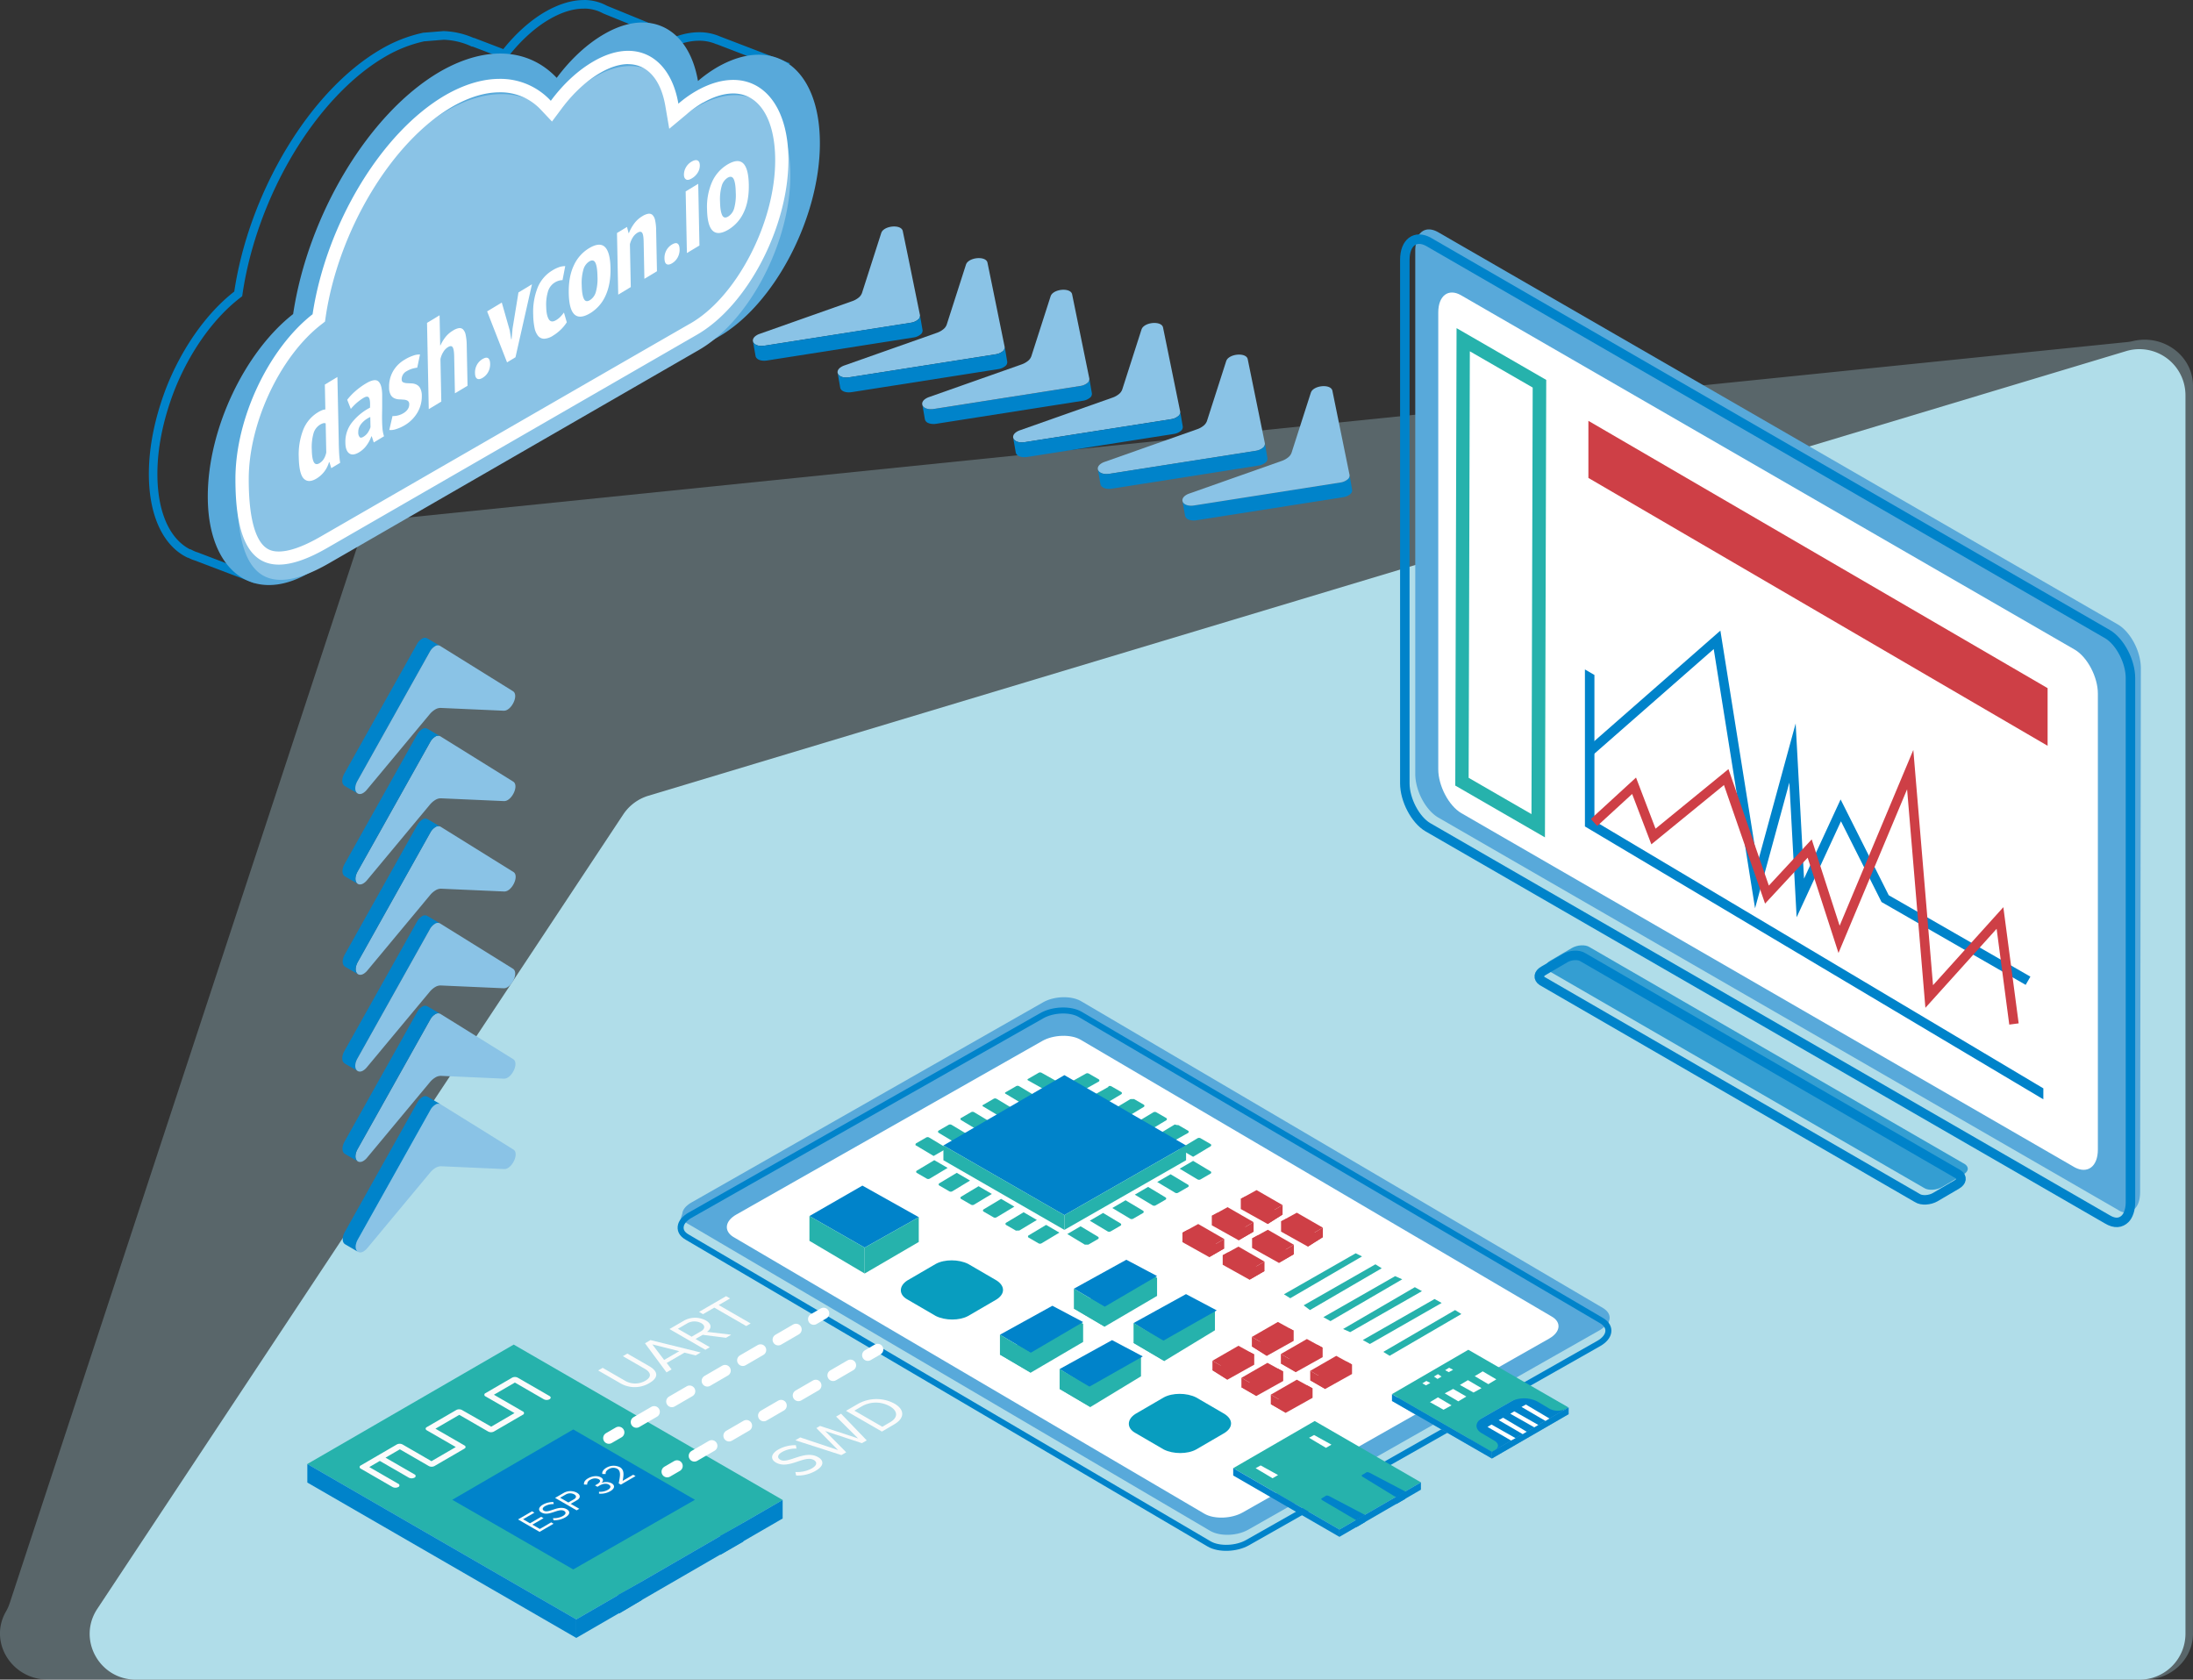 <svg xmlns="http://www.w3.org/2000/svg" viewBox="0 0 1156.3 885.55"><rect x="0" y="0" width="1156.3" height="885.55" fill="#333333" stroke="none"/><defs><style>.cls-1,.cls-2{fill:#b0dde9;}.cls-1{opacity:0.3;}.cls-3{fill:#58a9da;}.cls-12,.cls-13,.cls-16,.cls-18,.cls-19,.cls-20,.cls-21,.cls-22,.cls-4{fill:none;}.cls-12,.cls-4{stroke:#0083ca;}.cls-12,.cls-13,.cls-18,.cls-19,.cls-20,.cls-21,.cls-22,.cls-4{stroke-miterlimit:10;}.cls-4{stroke-width:3.17px;}.cls-5{fill:#fff;}.cls-6{fill:#26b2ac;}.cls-11,.cls-7{fill:#0083ca;}.cls-8{fill:#089dbf;}.cls-9{fill:#57a8da;}.cls-10{fill:#ce3f46;}.cls-11{opacity:0.7;}.cls-12,.cls-13{stroke-width:5px;}.cls-13{stroke:#ce3f46;}.cls-14{fill:#8ac3e6;}.cls-15{isolation:isolate;}.cls-17{fill:#fbfbfb;}.cls-18,.cls-19,.cls-20,.cls-21,.cls-22{stroke:#fff;stroke-linecap:round;stroke-width:6px;}.cls-19{stroke-dasharray:10.81 10.81 10.81 10.81;}.cls-20{stroke-dasharray:10.81 10.81 10.81 10.81 10.81 10.81;}.cls-21{stroke-dasharray:10.57 10.57 10.57 10.57;}.cls-22{stroke-dasharray:10.57 10.57 10.57 10.57 10.57 10.57;}</style></defs><g id="Layer_2" data-name="Layer 2"><g id="Layer_1-2" data-name="Layer 1"><path class="cls-1" d="M1130.82,885.55H25.52C6,885.55-6,865.65,3.07,849.75a23.54,23.54,0,0,0,2-4.4L188.18,288.73a22.13,22.13,0,0,1,10.67-12.8l.16-.08a21,21,0,0,1,7.55-2.14L1122,180.29a20,20,0,0,0,2.76-.5c15.91-3.72,31.52,7.76,31.52,23.61V861.25C1156.3,874.67,1144.89,885.55,1130.82,885.55Z"/><path class="cls-2" d="M1128,885.55H71.67c-19.36,0-31-21.32-20.35-37.37L328.63,429.37a24.36,24.36,0,0,1,13.28-9.85l779-234.37a24.3,24.3,0,0,1,31.42,23.09V861.42A24.24,24.24,0,0,1,1128,885.55Z"/><g id="board"><path class="cls-3" d="M549.89,528.49c6-3.43,15-3.62,20.13-.65L845.2,689.61c2.65,1.62,3.85,3.72,3.43,6l-1.6,5.76-.4-2.55a15,15,0,0,1-2.86,2.32L658.22,806.44c-6,3.43-15,3.63-20.13.65L362.91,645.32a6.45,6.45,0,0,1-2.84-2.56l-1.8,1.72,1.51-4.68h0c.16-2.17,2.08-4.3,5-5.94Z"/><path class="cls-4" d="M844.53,696.3l-275-161.51c-5.16-3-14.34-2.63-20.13.65L363.82,640.7c-2.63,1.49-4.28,3.47-4.74,5.12h0c-.68,2.47.25,4.72,3.32,6.45L637.58,814c5.16,3,14.34,2.63,20.13-.65L843,708.29C849,704.86,849.85,699.54,844.53,696.3Z"/><path class="cls-5" d="M818.24,694.14l-248.51-146c-5.17-3-14.35-2.63-20.13.65L388.23,640.34c-6.05,3.43-6.59,8.6-1.69,11.73l248.51,146c5.16,3,14.34,2.63,20.13-.65l161.63-91.69C822.86,702.28,823.4,697.11,818.24,694.14Z"/><polygon class="cls-6" points="693.2 749.18 650.23 774.05 706.24 806.4 749.21 781.53 693.2 749.18"/><polygon class="cls-7" points="650.23 774.05 650.23 777.91 706.24 810.26 706.24 806.4 650.23 774.05 650.23 774.05"/><polygon class="cls-7" points="749.21 781.53 706.24 806.4 706.24 810.26 749.21 785.39 749.21 781.53 749.21 781.53"/><polygon class="cls-7" points="719.75 798.67 714.93 801.33 715.17 805.19 719.86 802.39 719.75 798.67 719.75 798.67"/><polygon class="cls-7" points="741 786.36 736.17 789.01 736.21 792.99 741 790.22 741 786.36 741 786.36"/><polygon class="cls-5" points="673.88 777.67 664.71 772.6 662.05 774.05 670.99 779.36 673.88 777.67"/><polygon class="cls-5" points="702.04 761.64 692.87 756.57 690.21 758.02 699.14 763.33 702.04 761.64"/><path class="cls-7" d="M721,776.12a1,1,0,0,0-.47.1l-2.41,1.45c-.25.24-.25.48.48,1l17.38,10.63,5.07-2.9-18.83-9.9a2.92,2.92,0,0,0-1.22-.34Z"/><path class="cls-7" d="M699.71,788.43a1.12,1.12,0,0,0-.48.1L696.82,790c-.24.24-.24.48.48,1l17.63,10.38,4.83-2.66-18.84-9.9a2.92,2.92,0,0,0-1.21-.34Z"/><polygon class="cls-6" points="601.61 725.61 601.61 715.12 596.84 712.26 586.35 716.07 558.7 732.28 574.91 741.82 601.61 725.61"/><polygon class="cls-7" points="573.96 731.33 602.56 715.12 586.35 706.54 558.7 721.79 573.96 731.33"/><polygon class="cls-6" points="574.91 741.82 574.91 731.33 558.7 721.79 558.7 732.28 574.91 741.82"/><polygon class="cls-6" points="571.1 707.49 571.1 697.96 566.33 695.1 554.89 697.96 527.24 714.17 543.45 723.7 571.1 707.49"/><polygon class="cls-7" points="543.45 713.21 571.1 697 554.89 688.42 527.24 703.68 543.45 713.21"/><polygon class="cls-6" points="543.45 723.7 543.45 713.21 527.24 703.68 527.24 714.17 543.45 723.7"/><polygon class="cls-6" points="640.6 701.35 640.6 690.86 635.83 688 625.34 691.81 597.69 708.02 613.9 717.56 640.6 701.35"/><polygon class="cls-7" points="612.95 707.07 641.55 690.86 625.34 682.28 597.69 697.53 612.95 707.07"/><polygon class="cls-6" points="613.9 717.56 613.9 707.07 597.69 697.53 597.69 708.02 613.9 717.56"/><polygon class="cls-6" points="610.09 683.23 610.09 673.7 605.32 670.84 593.88 673.7 566.23 689.91 582.43 699.44 610.09 683.23"/><polygon class="cls-7" points="582.43 688.95 610.09 672.75 593.88 664.16 566.23 679.42 582.43 688.95"/><polygon class="cls-6" points="582.43 699.44 582.43 688.95 566.23 679.42 566.23 689.91 582.43 699.44"/><path class="cls-6" d="M488.53,621.34l-5.19-3a.7.7,0,0,1,0-1.12l9.27-5.56,7.05,4.08-9.28,5.56A1.65,1.65,0,0,1,488.53,621.34Z"/><path class="cls-6" d="M500.4,628l-5.19-3a.68.68,0,0,1,0-1.11l9.27-5.56,7,4.08L502.25,628A1.65,1.65,0,0,1,500.4,628Z"/><path class="cls-6" d="M511.89,635.07l-5.19-3a.69.69,0,0,1,0-1.11l9.27-5.57,7,4.08-9.27,5.57A1.67,1.67,0,0,1,511.89,635.07Z"/><path class="cls-6" d="M523.76,641.74l-5.19-3a.69.69,0,0,1,0-1.11l9.27-5.56,7,4.08-9.27,5.56A1.67,1.67,0,0,1,523.76,641.74Z"/><path class="cls-6" d="M535.63,648.79l-5.19-3a.69.69,0,0,1,0-1.11l9.27-5.57,7,4.08-9.28,5.57Z"/><path class="cls-6" d="M547.5,655.46l-5.19-3a.69.69,0,0,1,0-1.12l9.27-5.56,7,4.08-9.27,5.56A1.65,1.65,0,0,1,547.5,655.46Z"/><path class="cls-6" d="M542.31,568.68l5.19-3a1.65,1.65,0,0,1,1.85,0l9.27,5.2-7,4.08-9.27-5.2Q541.18,569.23,542.31,568.68Z"/><path class="cls-6" d="M530.44,575.73l5.19-3a1.65,1.65,0,0,1,1.85,0l9.28,5.56-7,4.08-9.27-5.56Q529.33,576.29,530.44,575.73Z"/><path class="cls-6" d="M518.57,582.4l5.19-3a1.63,1.63,0,0,1,1.86,0l9.27,5.56-7,4.08-9.27-5.56C517.83,583.14,517.83,582.77,518.57,582.4Z"/><path class="cls-6" d="M506.7,589.45l5.19-3a1.67,1.67,0,0,1,1.86,0L523,592l-7,4.08-9.27-5.56C506.33,590.19,506.33,589.45,506.7,589.45Z"/><path class="cls-6" d="M494.83,596.12l5.2-3a1.65,1.65,0,0,1,1.85,0l9.27,5.56-7,4.08-9.28-5.56A.7.7,0,0,1,494.83,596.12Z"/><path class="cls-6" d="M483,602.8l5.19-3a1.65,1.65,0,0,1,1.85,0l9.28,5.57-7.05,4.08L483,603.91C482.6,603.91,482.6,603.17,483,602.8Z"/><path class="cls-6" d="M633.17,621.71l5.19-3a.7.7,0,0,0,0-1.12l-9.27-5.56L622,616.15l9.27,5.56A1.67,1.67,0,0,0,633.17,621.71Z"/><path class="cls-6" d="M621.3,628.76l5.19-3a.69.69,0,0,0,0-1.11l-9.27-5.56-7.05,4.08,9.28,5.56A1.65,1.65,0,0,0,621.3,628.76Z"/><path class="cls-6" d="M609.43,635.44l5.19-3a.69.69,0,0,0,0-1.11l-9.27-5.57-7,4.08,9.27,5.57A1.65,1.65,0,0,0,609.43,635.44Z"/><path class="cls-6" d="M597.56,642.48l5.2-3a.7.7,0,0,0,0-1.12l-9.28-5.56-7,4.08,9.27,5.56A1.65,1.65,0,0,0,597.56,642.48Z"/><path class="cls-6" d="M585.7,649.16l5.19-3a.69.69,0,0,0,0-1.11l-9.27-5.56-7,4.08,9.27,5.56A1.67,1.67,0,0,0,585.7,649.16Z"/><path class="cls-6" d="M573.83,656.2l5.19-3a.7.7,0,0,0,0-1.12l-9.27-5.56-7,4.08L572,656.2Z"/><path class="cls-6" d="M633.17,600.2l5.19,3a.69.69,0,0,1,0,1.11l-9.27,5.57L622,605.77l9.27-5.57A1.67,1.67,0,0,1,633.17,600.2Z"/><path class="cls-6" d="M621.3,593.16l5.19,3a.7.7,0,0,1,0,1.12l-9.27,5.19-7.05-4.08,9.28-5.56A4,4,0,0,0,621.3,593.16Z"/><path class="cls-6" d="M609.8,586.48l5.19,3a.68.68,0,0,1,0,1.11l-9.27,5.56-7-4.08,9.27-5.56A1.65,1.65,0,0,1,609.8,586.48Z"/><path class="cls-6" d="M597.94,579.44l5.19,3a.69.69,0,0,1,0,1.11l-9.27,5.57L586.81,585l9.27-5.56Z"/><path class="cls-6" d="M586.07,572.76l5.19,3a.69.69,0,0,1,0,1.11L582,582.4l-7-4.08,9.27-5.19C584.58,572.39,585.33,572.39,586.07,572.76Z"/><path class="cls-6" d="M574.2,566.08l5.19,3a.69.69,0,0,1,0,1.11l-9.27,5.2-7-4.08,9.28-5.2A1.65,1.65,0,0,1,574.2,566.08Z"/><polygon class="cls-7" points="497.43 603.91 561.22 566.83 625.38 603.91 561.22 640.63 497.43 603.91"/><polygon class="cls-6" points="625.38 603.91 625.38 611.7 561.22 648.42 561.22 640.63 625.38 603.91"/><polygon class="cls-6" points="497.43 603.91 561.22 640.63 561.22 648.42 497.43 611.7 497.43 603.91"/><path class="cls-8" d="M645.67,755.47l-15,8.73c-4.57,2.5-12.06,2.5-17.05,0l-15-8.73c-4.57-2.49-4.57-7.07,0-10l15-8.73c4.58-2.5,12.06-2.5,17.05,0l15,8.73C650.24,748.4,650.24,752.56,645.67,755.47Z"/><path class="cls-8" d="M525.46,685.08l-15,8.73c-4.57,2.49-12.06,2.49-17.05,0l-15-8.73c-4.57-2.5-4.57-7.07,0-10l15-8.73c4.58-2.5,12.06-2.5,17.05,0l15,8.73C530,678,530,682.17,525.46,685.08Z"/><polygon class="cls-9" points="827.11 745.55 774.41 715.2 733.94 738.6 786.64 768.95 827.11 745.55"/><polygon class="cls-7" points="733.94 735.01 733.94 738.6 786.64 768.95 786.64 765.37 733.94 735.01"/><polygon class="cls-7" points="786.64 765.37 786.64 768.95 827.11 745.55 827.11 741.97 786.64 765.37"/><path class="cls-7" d="M775.68,759.05l11,6.32,40.05-23.19-11-6.32c-3.8-2.11-11.17-1.48-16.23,1.47l-21.29,12.23C773.15,752.72,771.88,756.94,775.68,759.05Z"/><path class="cls-6" d="M733.94,735l52.7,30.35,1.47-.84c2.32-1.27,2.32-3.38,0-4.85l-6.74-4c-3.8-2.1-3.8-5.69,0-8l15.39-8.85a15.62,15.62,0,0,1,13.7,0l6.74,4a9.36,9.36,0,0,0,8.23,0l1.47-.84-52.7-30.35Z"/><polygon class="cls-5" points="776.94 734.17 781.16 731.85 773.99 727.64 769.77 730.17 776.94 734.17"/><polygon class="cls-5" points="768.93 738.81 773.15 736.28 766.19 732.27 761.76 734.59 768.93 738.81"/><polygon class="cls-5" points="761.13 743.24 765.35 740.92 758.18 736.7 753.96 739.23 761.13 743.24"/><polygon class="cls-5" points="784.74 729.75 788.96 727.22 781.79 723 777.57 725.53 784.74 729.75"/><polygon class="cls-5" points="814.88 749.14 816.99 747.87 804.56 740.5 802.24 741.76 814.88 749.14"/><polygon class="cls-5" points="808.98 752.51 811.09 751.25 798.44 744.08 796.33 745.34 808.98 752.51"/><polygon class="cls-5" points="802.87 756.1 804.98 754.83 792.54 747.45 790.22 748.72 802.87 756.1"/><polygon class="cls-5" points="796.76 759.47 799.08 758.2 786.43 751.04 784.32 752.3 796.76 759.47"/><polygon class="cls-5" points="763.87 723.42 766.19 722.16 764.08 721.1 761.97 722.37 763.87 723.42"/><polygon class="cls-5" points="757.97 727 760.08 725.74 758.18 724.48 756.07 725.74 757.97 727"/><polygon class="cls-5" points="751.86 730.38 754.17 729.11 752.07 728.06 749.96 729.32 751.86 730.38"/><polygon class="cls-10" points="654.23 637.42 654.23 632.01 656.73 630.76 662.55 632.43 676.27 640.33 668.37 645.32 654.23 637.42"/><polygon class="cls-10" points="676.27 635.34 662.55 627.44 654.23 632.01 668.37 639.91 676.27 635.34"/><polygon class="cls-10" points="668.37 645.32 668.37 639.91 676.27 635.34 676.27 640.33 668.37 645.32"/><polygon class="cls-10" points="623.47 649.89 623.47 654.88 637.6 662.78 645.5 658.21 641.18 655.73 631.77 650.31 626.28 648.34 623.47 649.89"/><polygon class="cls-10" points="645.5 653.22 631.78 645.32 623.46 649.89 637.6 657.79 645.5 653.22"/><polygon class="cls-10" points="637.6 662.78 637.6 657.79 645.5 653.22 645.5 658.21 637.6 662.78"/><polygon class="cls-10" points="638.95 641.01 638.95 646 653.09 653.9 660.99 649.33 656.66 646.85 647.26 641.43 641.76 639.46 638.95 641.01"/><polygon class="cls-10" points="660.99 644.34 647.26 636.44 638.95 641.01 653.09 648.91 660.99 644.34"/><polygon class="cls-10" points="653.09 653.9 653.09 648.91 660.99 644.34 660.99 649.33 653.09 653.9"/><polygon class="cls-10" points="675.46 649.33 675.46 643.92 677.95 642.68 683.77 644.34 697.5 652.24 689.6 657.23 675.46 649.33"/><polygon class="cls-10" points="697.5 647.25 683.77 639.35 675.46 643.92 689.6 651.83 697.5 647.25"/><polygon class="cls-10" points="689.6 657.23 689.6 651.83 697.5 647.25 697.5 652.24 689.6 657.23"/><polygon class="cls-10" points="644.69 661.81 644.69 666.8 658.83 674.69 666.73 670.12 662.4 667.64 653 662.22 647.5 660.26 644.69 661.81"/><polygon class="cls-10" points="666.73 665.13 653 657.23 644.69 661.8 658.83 669.71 666.73 665.13"/><polygon class="cls-10" points="658.83 674.7 658.83 669.71 666.73 665.13 666.73 670.12 658.83 674.7"/><polygon class="cls-10" points="660.18 652.93 660.18 657.92 674.31 665.81 682.21 661.24 677.89 658.76 668.49 653.34 662.99 651.38 660.18 652.93"/><polygon class="cls-10" points="682.21 656.25 668.49 648.35 660.17 652.92 674.31 660.83 682.21 656.25"/><polygon class="cls-10" points="674.31 665.82 674.31 660.83 682.21 656.25 682.21 661.24 674.31 665.82"/><polygon class="cls-6" points="680.31 684.45 676.98 682.37 714.82 660.75 718.15 662.41 680.31 684.45"/><polygon class="cls-6" points="690.7 690.69 687.38 688.19 725.21 666.57 728.54 668.65 690.7 690.69"/><polygon class="cls-6" points="701.51 696.51 697.77 694.43 735.61 672.81 739.35 674.47 701.51 696.51"/><polygon class="cls-6" points="711.91 702.33 708.17 700.67 746 678.63 749.75 680.71 711.91 702.33"/><polygon class="cls-6" points="722.3 708.57 718.56 706.49 756.4 684.87 760.14 686.94 722.3 708.57"/><polygon class="cls-6" points="732.7 714.8 729.37 712.73 767.21 690.69 770.54 692.77 732.7 714.8"/><polygon class="cls-7" points="426.79 641.12 454.72 625.07 484.44 641.71 455.91 657.76 426.79 641.12"/><polygon class="cls-6" points="484.44 641.71 484.44 654.78 455.91 671.42 455.91 657.76 484.44 641.71"/><polygon class="cls-6" points="426.79 641.12 426.79 654.19 455.91 671.42 455.91 657.76 426.79 641.12"/><polygon class="cls-10" points="682.11 706.93 682.11 701.52 679.62 700.28 673.79 701.94 660.07 709.84 667.97 714.83 682.11 706.93"/><polygon class="cls-10" points="660.07 704.85 673.79 696.95 682.11 701.52 667.97 709.42 660.07 704.85"/><polygon class="cls-10" points="667.97 714.83 667.97 709.42 660.07 704.85 660.07 709.84 667.97 714.83"/><polygon class="cls-10" points="710.06 717.86 704.57 719.82 695.16 725.24 690.84 727.72 698.74 732.29 712.88 724.4 712.88 719.4 710.06 717.86"/><polygon class="cls-10" points="690.84 722.73 704.56 714.83 712.88 719.4 698.74 727.3 690.84 722.73"/><polygon class="cls-10" points="698.74 732.29 698.74 727.3 690.84 722.73 690.84 727.72 698.74 732.29"/><polygon class="cls-10" points="694.58 708.98 689.08 710.94 679.68 716.36 675.35 718.84 683.25 723.41 697.39 715.52 697.39 710.52 694.58 708.98"/><polygon class="cls-10" points="675.36 713.85 689.08 705.95 697.39 710.52 683.26 718.42 675.36 713.85"/><polygon class="cls-10" points="683.26 723.41 683.26 718.42 675.36 713.85 675.36 718.84 683.26 723.41"/><polygon class="cls-10" points="661.32 719.49 661.32 714.09 658.82 712.84 653 714.5 639.28 722.4 647.18 727.39 661.32 719.49"/><polygon class="cls-10" points="639.28 717.41 653 709.51 661.32 714.09 647.18 721.99 639.28 717.41"/><polygon class="cls-10" points="647.18 727.39 647.18 721.99 639.28 717.41 639.28 722.4 647.18 727.39"/><polygon class="cls-10" points="689.27 730.42 683.77 732.38 674.37 737.8 670.05 740.28 677.95 744.85 692.08 736.96 692.08 731.97 689.27 730.42"/><polygon class="cls-10" points="670.05 735.29 683.77 727.39 692.09 731.97 677.95 739.87 670.05 735.29"/><polygon class="cls-10" points="677.95 744.86 677.95 739.87 670.05 735.29 670.05 740.28 677.95 744.86"/><polygon class="cls-10" points="673.78 721.54 668.29 723.5 658.88 728.92 654.56 731.4 662.46 735.97 676.6 728.08 676.6 723.09 673.78 721.54"/><polygon class="cls-10" points="654.56 726.41 668.28 718.51 676.6 723.09 662.46 730.99 654.56 726.41"/><polygon class="cls-10" points="662.46 735.98 662.46 730.99 654.56 726.41 654.56 731.4 662.46 735.98"/></g><path class="cls-11" d="M1014.45,626.28,816.69,511.93c-2.35-1.57-2-3.92.78-5.48l11.36-6.66c2.74-1.57,7-2,9.39-.39L1036,613.75c2.35,1.56,2,3.91-.78,5.48l-11.36,6.66C1021.1,627.45,1016.8,627.84,1014.45,626.28Z"/><path class="cls-12" d="M1010.91,631.59,813.15,517.24c-2.35-1.57-2-3.92.78-5.48l11.36-6.66c2.74-1.57,7-2,9.39-.39l197.76,114.35c2.35,1.56,2,3.91-.78,5.48l-11.36,6.66C1017.56,632.76,1013.26,633.15,1010.91,631.59Z"/><path class="cls-3" d="M1128.8,352.32c0-9-5.48-19.19-12.14-23.11L758.35,122.45c-3.53-2-6.66-2-9,0l-5.48,5.48,3.13-1.17a19.66,19.66,0,0,0-.78,4.69V407.93c0,9,5.48,19.19,12.14,23.1L1116.66,637.8a8.41,8.41,0,0,0,4.7,1.57l-.78,3.13,4.31-4.7h0c2.35-1.57,3.52-5.09,3.52-9.4Z"/><path class="cls-12" d="M753.25,127.54l357.93,206.77c6.66,3.91,12.14,14.48,12.14,23.1V633.88c0,3.92-1.17,7-2.74,8.62h0c-2.35,2.35-5.48,2.74-9.4.39L752.86,436.12c-6.65-3.91-12.14-14.49-12.14-23.1V136.94C740.72,127.93,746.21,123.62,753.25,127.54Z"/><path class="cls-5" d="M770.48,155.73,1094,342.53c6.66,3.92,12.14,14.49,12.14,23.1V606.08c0,9-5.48,12.92-12.14,9.4L770.48,428.68c-6.65-3.91-12.13-14.49-12.13-23.1V164.74C758.35,155.73,763.83,151.82,770.48,155.73Z"/><polygon class="cls-7" points="1077.39 579.58 835.68 435.72 835.68 352.95 840.69 355.85 840.69 432.83 1077.4 573.81 1077.39 579.58"/><polyline class="cls-12" points="837.66 396.67 905.35 337.33 926.03 467.02 945.13 397.01 949.26 473.42 970.59 427.24 993.97 473.77 1069.32 517.07"/><polyline class="cls-13" points="840.48 433.63 861.6 414.27 871.81 441.02 910.18 409.69 931.66 471.65 954.19 447.36 969.68 495.24 1007.19 405.76 1017.21 525.37 1054.53 483.98 1061.9 539.86"/><polygon class="cls-10" points="1079.64 393.19 837.51 251.97 837.51 221.87 1079.64 362.8 1079.64 393.19"/><path class="cls-6" d="M768,173l47.28,27.29-.68,241.18-47.28-27.3ZM807.5,429.19l.64-224.87L775,185.21l-.63,224.87,33.09,19.11"/><path class="cls-7" d="M307.74,4.52A20.82,20.82,0,0,1,317.89,7l.23.12.24.1,19.73,8-5.67,4.13-2.68,1.94,1.05,3.14a60.27,60.27,0,0,1,1.8,7.24l1.49,7.44,5.83-4.86a62.8,62.8,0,0,1,9.82-7l.06,0,.06,0c6.6-3.83,12.91-5.78,18.77-5.78a22.53,22.53,0,0,1,9.12,1.85l.1,0,.09,0L408.3,35,133,302.19,104.3,291.26l-.25-.1-.26-.06a14.22,14.22,0,0,1-2.41-1.05l-1-.48h-.29c-10.88-5.65-17.1-20-17.1-39.68,0-13.51,2.89-28,8.59-43.12,7.91-20.45,20.55-38.49,34.69-49.49l1.43-1.11.27-1.79c3.72-24.82,13.24-50.93,26.82-73.53,13.7-22.8,30.93-40.94,48.51-51.08a70.19,70.19,0,0,1,20.45-8H224l10-.81a38,38,0,0,1,13.86,3.17l.91.43h.45l14.51,5.54,3.08,1.18,2.06-2.58c6.34-7.91,13.78-14.53,21-18.64,6.33-3.66,12.36-5.51,17.94-5.51m0-4.52c-6.15,0-13,2-20.2,6.11-7.78,4.45-15.56,11.4-22.23,19.74L250,20h-.28a42.81,42.81,0,0,0-15.85-3.61l-10.28.83h-.28a74.6,74.6,0,0,0-22.24,8.62c-38.08,22-69.77,75.89-77.55,127.87-15,11.67-28.07,30.57-36.13,51.42-5.56,14.73-8.9,30-8.9,44.75,0,22.8,8.06,38.36,20.57,44.2h.28a16.84,16.84,0,0,0,3.33,1.39l31.41,11.95L416.52,33.36l-37-14.18A27,27,0,0,0,368.62,17c-6.47,0-13.59,2.06-21,6.39A66.62,66.62,0,0,0,337,30.85a63.18,63.18,0,0,0-1.94-7.78l12.23-8.89L320.07,3.06A25.32,25.32,0,0,0,307.74,0Z"/><path class="cls-3" d="M432.3,75.53c0,39.19-23.9,85.05-53.37,102,0,0-212.09,122.31-216,124.53-29.47,17-53.37-1.11-53.37-40.31,0-35.58,19.46-76.16,45-96.17,7.78-52,39.75-105.91,77.55-127.87,24.74-14.18,47-11.95,61.43,3.34,7.23-9.73,15.85-17.79,25-23.07,24.46-14.18,44.75-2.78,49.48,24.73a67.93,67.93,0,0,1,10.56-7.5C408.67,18.26,432.3,36.33,432.3,75.53Z"/><path class="cls-14" d="M416.73,92.34c0,35.41-21.6,76.85-48.22,92.17,0,0-191.62,110.5-195.14,112.51-37.29,21.46-48.22.85-48.22-36.42,0-32.14,17.58-68.81,40.69-86.89,7-47,35.91-95.69,70.07-115.53,22.35-12.81,42.44-10.8,55.5,3,6.53-8.79,14.31-16.07,22.6-20.84,22.1-12.81,40.43-2.51,44.7,22.35a60.59,60.59,0,0,1,9.55-6.78C395.38,40.6,416.73,56.92,416.73,92.34Z"/><path class="cls-5" d="M178.62,232.8c0,1.82.09,3.63.16,5.42a55,55,0,0,0,.57,5.78l-4.67,2.82-1-3.23-.22.14a14.84,14.84,0,0,1-6.53,8.55q-4.23,2.55-6.72.12t-2.68-11.21a36,36,0,0,1,2.35-14.61,18.87,18.87,0,0,1,7.7-9.16,14.53,14.53,0,0,1,2.23-1.15,5.91,5.91,0,0,1,1.74-.4l-.27-13.12,6.62-4Zm-10.24,11.45a6.93,6.93,0,0,0,2.37-2.32,10.43,10.43,0,0,0,1.28-3.37l-.31-15.34a1.92,1.92,0,0,0-1.26-.09,6.66,6.66,0,0,0-1.82.83,8,8,0,0,0-3.29,4.36,27,27,0,0,0-.94,9q.09,4.49,1.05,6.3C166.11,244.82,167.08,245,168.38,244.25Z"/><path class="cls-5" d="M183.07,210.77a31.45,31.45,0,0,1,4.14-4.41,37.44,37.44,0,0,1,5.66-4.15q4.73-2.85,6.64-1.12t2,7c0,2,0,4.07,0,6.09s-.08,4-.07,5.9.06,3.71.19,5.41a18.73,18.73,0,0,0,.85,4.52l-5.4,3.26L196,230l-.22.13a18.27,18.27,0,0,1-2.45,4.63,13.23,13.23,0,0,1-4,3.69c-2.19,1.33-3.93,1.51-5.22.56s-2-2.85-2-5.71a16.35,16.35,0,0,1,3.4-10.47,29.24,29.24,0,0,1,9.58-7.9c.13-2.62,0-4.36-.53-5.2s-1.49-.81-3,.11a26.79,26.79,0,0,0-6.58,5.75Zm8.45,19.56A7.41,7.41,0,0,0,194,228a11.85,11.85,0,0,0,1.35-2.76l-.11-5.39a15,15,0,0,0-2.45,1.41,12.07,12.07,0,0,0-2,1.83,8.23,8.23,0,0,0-1.4,2.19,6.11,6.11,0,0,0-.48,2.56,3.61,3.61,0,0,0,.76,2.64C190.05,230.86,190.7,230.82,191.52,230.33Z"/><path class="cls-5" d="M215.78,213.16a2.09,2.09,0,0,0-.8-1.85,4.28,4.28,0,0,0-2-.59c-.79-.07-1.62-.13-2.51-.16A6.93,6.93,0,0,1,208,210a4.34,4.34,0,0,1-2-1.83,8,8,0,0,1-.84-4,16.18,16.18,0,0,1,2-8.3,16.76,16.76,0,0,1,6.18-6.23,21.68,21.68,0,0,1,4.63-2.18,9.09,9.09,0,0,1,3.48-.56L220,193.83a17.11,17.11,0,0,0-2.58.54,12,12,0,0,0-2.95,1.3,4.8,4.8,0,0,0-2.68,4.31c0,.82.28,1.36.8,1.59a5.4,5.4,0,0,0,1.95.44c.79.05,1.62.09,2.5.12a6.58,6.58,0,0,1,2.52.62,4.48,4.48,0,0,1,2,1.93,8.55,8.55,0,0,1,.85,4,16.9,16.9,0,0,1-2.19,8.62,18.87,18.87,0,0,1-6.9,6.94,20.47,20.47,0,0,1-4.49,2,8.06,8.06,0,0,1-3.57.45l1.71-7.35a9.73,9.73,0,0,0,2.72-.27,10.33,10.33,0,0,0,3.21-1.35,6.61,6.61,0,0,0,2.11-2A4.47,4.47,0,0,0,215.78,213.16Z"/><path class="cls-5" d="M239.87,207.35l-.4-19.63c-.05-2.34-.31-3.89-.8-4.65s-1.33-.77-2.56,0a7.44,7.44,0,0,0-2.42,2.59,10.77,10.77,0,0,0-1.45,3.7l.45,22.35-6.62,4-.91-45.49,6.62-4,.32,15.93.16-.11a21.69,21.69,0,0,1,2.65-4.36,14.4,14.4,0,0,1,4-3.44,8.44,8.44,0,0,1,3-1.23,2.59,2.59,0,0,1,2.21.64,5.49,5.49,0,0,1,1.4,2.86,27,27,0,0,1,.57,5.55l.43,21.31Z"/><path class="cls-5" d="M250.46,196.67a8.37,8.37,0,0,1,1-4.3,8,8,0,0,1,2.84-3c1.3-.78,2.31-1,3-.58s1.1,1.4,1.13,3a8.48,8.48,0,0,1-1,4.3,8.06,8.06,0,0,1-2.95,3.1c-1.22.74-2.2.89-2.92.45S250.49,198.22,250.46,196.67Z"/><path class="cls-5" d="M268.76,174.16l.77,4.73.22-.13.51-5.57,3.11-19,7.12-4.31-8.69,38.47-4.45,2.69-10.5-26.87,7.73-4.67Z"/><path class="cls-5" d="M298.85,169.91a20.91,20.91,0,0,1-3.3,4,22.67,22.67,0,0,1-3.88,3,9.41,9.41,0,0,1-4.78,1.68,4.15,4.15,0,0,1-3.21-1.55,9.62,9.62,0,0,1-1.86-4.33,36.3,36.3,0,0,1-.67-6.73,34.6,34.6,0,0,1,2.35-14.39,18.84,18.84,0,0,1,7.59-8.93,18.27,18.27,0,0,1,4.1-1.95,10,10,0,0,1,2.84-.4l-1.43,7.38a7.7,7.7,0,0,0-1.94.28,9.56,9.56,0,0,0-2.2,1,8.35,8.35,0,0,0-3.46,4.49,23.85,23.85,0,0,0-1,8.34c.06,2.95.5,5.11,1.34,6.49s2.12,1.55,3.87.49a11.18,11.18,0,0,0,2.35-1.85,20.72,20.72,0,0,0,1.79-2.16Z"/><path class="cls-5" d="M299.89,154.61c-.11-5.76.76-10.63,2.64-14.61a20.49,20.49,0,0,1,8-9.1c3.71-2.24,6.5-2.49,8.38-.72s2.87,5.47,3,11.15S321.1,152,319.23,156a20.6,20.6,0,0,1-8,9.1Q300.24,171.71,299.89,154.61Zm6.84-4.13c.07,3.25.43,5.57,1.1,7s1.74,1.65,3.23.75a7.42,7.42,0,0,0,3.09-4.2,26.33,26.33,0,0,0,.87-8.52c-.07-3.34-.43-5.68-1.1-7s-1.76-1.56-3.28-.64a7.47,7.47,0,0,0-3,4.14A25.7,25.7,0,0,0,306.73,150.48Z"/><path class="cls-5" d="M339.77,147l-.4-19.75c-.05-2.39-.32-3.91-.82-4.57s-1.33-.65-2.48.05a7.49,7.49,0,0,0-2.48,2.55,11.35,11.35,0,0,0-1.45,3.51l.45,22.55-6.62,4-.65-32.49,5.28-3.2.86,3.3.16-.1a22,22,0,0,1,2.67-4.86,14.75,14.75,0,0,1,4.47-4.06,8.68,8.68,0,0,1,3-1.22,2.66,2.66,0,0,1,2.24.59,5.28,5.28,0,0,1,1.4,2.77,24.4,24.4,0,0,1,.56,5.29l.44,21.64Z"/><path class="cls-5" d="M350.36,136.27a8.35,8.35,0,0,1,1-4.29,8,8,0,0,1,2.84-3c1.3-.79,2.31-1,3-.58s1.1,1.39,1.13,3a8.35,8.35,0,0,1-1,4.29,7.92,7.92,0,0,1-2.95,3.1c-1.22.74-2.2.89-2.92.45S350.4,137.83,350.36,136.27Z"/><path class="cls-5" d="M360.62,92.18a7.76,7.76,0,0,1,1-3.86,8.07,8.07,0,0,1,3-3.08c1.3-.78,2.35-1,3.14-.65s1.21,1.2,1.23,2.55a7.09,7.09,0,0,1-1.1,3.89,8.94,8.94,0,0,1-3.09,3c-1.3.79-2.31,1-3,.61S360.65,93.48,360.62,92.18Zm.91,8.73,6.62-4,.65,32.5-6.62,4Z"/><path class="cls-5" d="M372.81,110.53a32.75,32.75,0,0,1,2.64-14.62,20.51,20.51,0,0,1,8-9.1q5.56-3.36,8.37-.72t3,11.15c.11,5.81-.76,10.69-2.64,14.65a20.67,20.67,0,0,1-8,9.11Q373.16,127.62,372.81,110.53Zm6.85-4.14c.06,3.25.43,5.57,1.09,7s1.74,1.64,3.23.75a7.5,7.5,0,0,0,3.1-4.21,26.59,26.59,0,0,0,.86-8.52c-.06-3.33-.43-5.68-1.09-7s-1.76-1.57-3.28-.65a7.47,7.47,0,0,0-3,4.14A25.55,25.55,0,0,0,379.66,106.39Z"/><g class="cls-15"><path class="cls-16" d="M188.82,513.65l-6.86-4c-1.44-.84-1.88-3.41-.09-6.6l6.85,4C186.94,510.24,187.37,512.81,188.82,513.65Z"/><path class="cls-14" d="M229.58,436.05a2.6,2.6,0,0,1,2.67-.23l27,16.78,11.46,7.13c2.72,1.69.35,7.85-2.91,9.74a3.69,3.69,0,0,1-2,.54l-33.18-1.47a5.49,5.49,0,0,0-2.93.83,11.3,11.3,0,0,0-2.92,2.54l-33.06,39.73a7.84,7.84,0,0,1-2,1.77c-3.27,1.89-5.66-1.53-3-6.35l11.38-20.32,26.81-47.83A7.44,7.44,0,0,1,229.58,436.05Z"/><path class="cls-7" d="M225.35,431.81a2.63,2.63,0,0,0-2.63.26,7.63,7.63,0,0,0-2.67,2.85l-26.8,47.84-11.38,20.31c-1.79,3.19-1.35,5.76.09,6.6l6.86,4c-1.45-.84-1.88-3.41-.1-6.59l11.38-20.32,26.81-47.83a7.44,7.44,0,0,1,2.67-2.86,2.61,2.61,0,0,1,2.62-.26Z"/><path class="cls-16" d="M188.69,466l-6.85-4c-1.44-.84-1.88-3.41-.1-6.6l6.86,4C186.82,462.58,187.25,465.15,188.69,466Z"/><path class="cls-14" d="M229.45,388.39a2.61,2.61,0,0,1,2.68-.23l27,16.78,11.46,7.13c2.72,1.69.35,7.85-2.91,9.74a3.71,3.71,0,0,1-2,.54l-33.18-1.47a5.48,5.48,0,0,0-2.93.84,11.09,11.09,0,0,0-2.92,2.53L193.56,464a7.65,7.65,0,0,1-2,1.77c-3.27,1.89-5.66-1.53-3-6.35L200,439.08l26.81-47.83A7.49,7.49,0,0,1,229.45,388.39Z"/><path class="cls-7" d="M225.23,384.15a2.63,2.63,0,0,0-2.63.26,7.63,7.63,0,0,0-2.67,2.85l-26.8,47.84-11.39,20.31c-1.78,3.19-1.34,5.76.1,6.6l6.85,4c-1.44-.84-1.87-3.41-.09-6.59L200,439.08l26.81-47.83a7.49,7.49,0,0,1,2.66-2.86,2.63,2.63,0,0,1,2.63-.26Z"/><path class="cls-7" d="M232,340.48l-6.86-4a2.61,2.61,0,0,0-2.62.26,7.55,7.55,0,0,0-2.67,2.85L193,387.44l-11.39,20.31a8.86,8.86,0,0,0-1.13,3.27,4.72,4.72,0,0,0,0,.91,2.87,2.87,0,0,0,1.26,2.42l6.85,4c-1.44-.83-1.87-3.41-.09-6.59l11.38-20.32,26.81-47.83a7.57,7.57,0,0,1,2.66-2.86,3.74,3.74,0,0,1,1.4-.49,1.91,1.91,0,0,1,1.23.24h0Z"/><path class="cls-14" d="M229.33,340.73a2.61,2.61,0,0,1,2.68-.23l27,16.78,11.46,7.13c2.71,1.69.35,7.86-2.91,9.74a3.72,3.72,0,0,1-2,.55l-33.19-1.47a5.46,5.46,0,0,0-2.92.83,11.14,11.14,0,0,0-2.92,2.54l-33.07,39.72a7.76,7.76,0,0,1-2,1.78c-3.26,1.88-5.65-1.54-3-6.36l11.38-20.32,26.81-47.83A7.57,7.57,0,0,1,229.33,340.73Z"/></g><g class="cls-15"><path class="cls-16" d="M188.82,660,182,656c-1.44-.84-1.88-3.41-.09-6.6l6.85,4C186.94,656.57,187.37,659.14,188.82,660Z"/><path class="cls-14" d="M229.58,582.38a2.6,2.6,0,0,1,2.67-.23l27,16.78,11.46,7.13c2.72,1.69.35,7.85-2.91,9.74a3.69,3.69,0,0,1-2,.54l-33.18-1.47a5.49,5.49,0,0,0-2.93.83,11.3,11.3,0,0,0-2.92,2.54L193.69,658a7.84,7.84,0,0,1-2,1.77c-3.27,1.89-5.66-1.53-3-6.35l11.38-20.32,26.81-47.83A7.44,7.44,0,0,1,229.58,582.38Z"/><path class="cls-7" d="M225.35,578.14a2.63,2.63,0,0,0-2.63.26,7.63,7.63,0,0,0-2.67,2.85l-26.8,47.84L181.87,649.4c-1.79,3.19-1.35,5.76.09,6.6l6.86,4c-1.45-.84-1.88-3.41-.1-6.59l11.38-20.32,26.81-47.83a7.44,7.44,0,0,1,2.67-2.86,2.61,2.61,0,0,1,2.62-.26Z"/><path class="cls-16" d="M188.69,612.32l-6.85-4c-1.44-.84-1.88-3.41-.1-6.6l6.86,4C186.82,608.91,187.25,611.48,188.69,612.32Z"/><path class="cls-14" d="M229.45,534.72a2.61,2.61,0,0,1,2.68-.23l27,16.78,11.46,7.13c2.72,1.69.35,7.85-2.91,9.74a3.72,3.72,0,0,1-2,.55l-33.18-1.48a5.48,5.48,0,0,0-2.93.84,11.09,11.09,0,0,0-2.92,2.53l-33.07,39.73a7.65,7.65,0,0,1-2,1.77c-3.27,1.89-5.66-1.53-3-6.35L200,585.41l26.81-47.83A7.49,7.49,0,0,1,229.45,534.72Z"/><path class="cls-7" d="M225.23,530.48a2.63,2.63,0,0,0-2.63.26,7.63,7.63,0,0,0-2.67,2.85l-26.8,47.84-11.39,20.31c-1.78,3.19-1.34,5.76.1,6.6l6.85,4c-1.44-.84-1.87-3.41-.09-6.59L200,585.41l26.81-47.83a7.49,7.49,0,0,1,2.66-2.86,2.63,2.63,0,0,1,2.63-.26Z"/><path class="cls-7" d="M232,486.81l-6.86-4a2.61,2.61,0,0,0-2.62.26,7.55,7.55,0,0,0-2.67,2.85L193,533.77l-11.39,20.31a8.86,8.86,0,0,0-1.13,3.27,4.72,4.72,0,0,0,0,.91,2.87,2.87,0,0,0,1.26,2.42l6.85,4c-1.44-.84-1.87-3.42-.09-6.6l11.38-20.32,26.81-47.83a7.57,7.57,0,0,1,2.66-2.86,3.74,3.74,0,0,1,1.4-.49,2,2,0,0,1,1.23.24Z"/><path class="cls-14" d="M229.33,487.06a2.61,2.61,0,0,1,2.68-.23l27,16.78,11.46,7.13c2.71,1.69.35,7.86-2.91,9.74a3.72,3.72,0,0,1-2,.55l-33.19-1.47a5.46,5.46,0,0,0-2.92.83,11.14,11.14,0,0,0-2.92,2.54l-33.07,39.72a7.76,7.76,0,0,1-2,1.78c-3.26,1.88-5.65-1.54-3-6.36l11.38-20.32,26.81-47.83A7.57,7.57,0,0,1,229.33,487.06Z"/></g><polygon class="cls-6" points="270.86 708.89 162.05 771.85 303.86 853.76 412.67 790.8 270.86 708.89"/><polygon class="cls-7" points="162.05 771.85 162.05 781.63 303.86 863.54 303.86 853.76 162.05 771.85"/><polygon class="cls-7" points="303.86 853.76 412.67 790.8 412.67 800.58 303.86 863.54 303.86 853.76"/><path class="cls-7" d="M335.08,839.47l.06,2.39-5.82,3.47-.16-2.6,5.92-3.26m3-5.27-12.23,6.72.61,9.78,11.88-7.07-.26-9.43Z"/><path class="cls-7" d="M388.72,808.38V811l-5.84,3.37,0-2.74,5.87-3.23m3.17-5.36-12.23,6.73.11,10,12.12-7V803Z"/><path class="cls-17" d="M289.74,736c.82.48.83,1.24,0,1.72a3.24,3.24,0,0,1-3,0l-15.26-8.81-11.06,6.42,15.27,8.81a.92.92,0,0,1,0,1.73l-15.27,8.87a3.3,3.3,0,0,1-3,0l-15.26-8.81-12.57,7.3,15.27,8.81c.82.48.83,1.24,0,1.72l-15.77,9.16a3.24,3.24,0,0,1-3,0l-15.26-8.81-7.56,4.39,15.27,8.81a.92.92,0,0,1,0,1.73,3.25,3.25,0,0,1-3,0l-15.27-8.81-5.55,3.23,15.27,8.81a.91.91,0,0,1,0,1.72,3.29,3.29,0,0,1-3,0l-16.75-9.67a.92.92,0,0,1,0-1.73l19-11.05a3.29,3.29,0,0,1,3,0l15.26,8.82,12.82-7.45-15.27-8.81c-.82-.48-.83-1.25,0-1.72l15.53-9a3.24,3.24,0,0,1,3,0L259,752.17,271.28,745,256,736.2a.91.91,0,0,1,0-1.72l14-8.14a3.24,3.24,0,0,1,3,0Z"/><polygon class="cls-7" points="238.47 790.71 302.26 753.63 366.42 790.71 302.26 827.43 238.47 790.71"/><line class="cls-18" x1="321.03" y1="758.19" x2="326.22" y2="755.18"/><line class="cls-19" x1="335.56" y1="749.75" x2="368.29" y2="730.75"/><line class="cls-20" x1="372.96" y1="728.03" x2="424.38" y2="698.18"/><line class="cls-18" x1="429.05" y1="695.46" x2="434.24" y2="692.45"/><line class="cls-18" x1="351.8" y1="775.89" x2="356.98" y2="772.88"/><line class="cls-21" x1="366.13" y1="767.57" x2="398.13" y2="748.99"/><line class="cls-22" x1="402.7" y1="746.34" x2="452.99" y2="717.14"/><line class="cls-18" x1="457.56" y1="714.48" x2="462.75" y2="711.47"/><path class="cls-17" d="M298.8,795.69c1.64.94,2.23,2.57-.82,4.34a11.61,11.61,0,0,1-6.14,1.48l-.25-1.12a9.75,9.75,0,0,0,5.18-1.12c2-1.17,1.56-2.16.68-2.68-2.93-1.69-8,3.14-12,.8-1.87-1.08-1.5-2.79.73-4.09a10.76,10.76,0,0,1,5.59-1.4l.19,1.09a8.76,8.76,0,0,0-4.62,1.11c-1.34.78-1.6,1.77-.52,2.39C289.34,798,294.56,793.24,298.8,795.69Z"/><polygon class="cls-17" points="291.89 803.34 284.5 807.63 273.14 801.07 280.53 796.78 281.79 797.5 275.8 800.98 279.47 803.1 285.33 799.69 286.59 800.41 280.72 803.83 284.64 806.09 290.63 802.61 291.89 803.34"/><path class="cls-17" d="M300.93,792.85l4.51,2.61-1.4.82-11.36-6.56,4.53-2.63a7.18,7.18,0,0,1,7-.08c1.86,1.07,2.13,2.72-.12,4Zm-1.26-.72,3-1.72c1.33-.78,1.36-1.82.08-2.56a4.58,4.58,0,0,0-4.41.06l-3,1.72,4.33,2.5"/><path class="cls-17" d="M335.11,778.22l-7.75,4.5-1.14-.66c.86-4.2,1.18-6.58-.78-7.71a4.58,4.58,0,0,0-4.44.17c-1.36.79-1.83,1.73-1.63,2.61l-1.77,0c-.29-1.17.55-2.39,2.14-3.32a7.46,7.46,0,0,1,7.12-.27c2.32,1.34,2.09,3.91,1.45,7.19l5.53-3.22Z"/><path class="cls-17" d="M322.47,782c1.89,1.09,1.75,2.78-.74,4.22a10.1,10.1,0,0,1-5.89,1.25l0-1a8.28,8.28,0,0,0,4.64-1c1.64-.95,1.81-2,.52-2.76s-3.17-.49-4.82.47c-.48.28-1,.58-1.15.69l-1.3-.75c.2-.09.73-.4,1.19-.67,1.42-.82,2.06-1.84.75-2.6a4.7,4.7,0,0,0-4.46.34,2.57,2.57,0,0,0-1.6,2.53l-1.67-.06c-.19-1.05.36-2.24,2.12-3.26,2.17-1.26,4.92-1.58,6.82-.48,1.66,1,1.1,2.23.22,2.94A6.45,6.45,0,0,1,322.47,782Z"/><polygon class="cls-17" points="384.95 684.57 378.97 688.04 395.8 697.75 393.46 699.11 376.63 689.4 370.68 692.86 368.59 691.65 382.85 683.36 384.95 684.57"/><path class="cls-17" d="M382.8,705.31l-12.28-1.57-3.78,2.19,7.52,4.34-2.34,1.36L353,700.7l7.56-4.39a12,12,0,0,1,11.62-.14c3.4,2,2.93,4.4.6,6l12.78,1.51Zm-18.13-.57,4.94-2.87c2.22-1.29,2.27-3.07.14-4.29a7.63,7.63,0,0,0-7.38.11l-4.94,2.87,7.24,4.18"/><path class="cls-17" d="M366.79,714.61l-5.9-1.47-9.35,5.44,2.56,3.4-2.67,1.56-11.34-15.33,2.9-1.69,26.48,6.53ZM350.17,717l8-4.64-14.21-3.57,6.23,8.21"/><path class="cls-17" d="M342.33,720.28c4.71,2.72,5.12,6,0,8.93a15,15,0,0,1-15.35,0l-11.58-6.68,2.37-1.38,11.52,6.65a10.7,10.7,0,0,0,10.94.18c3.47-2,3.15-4.36-.32-6.36L328.42,715l2.36-1.37Z"/><path class="cls-17" d="M431.37,768.24c2.72,1.57,3.7,4.29-1.37,7.24a19.15,19.15,0,0,1-10.22,2.45l-.41-1.87a16.31,16.31,0,0,0,8.62-1.85c3.35-1.94,2.6-3.62,1.12-4.47-4.87-2.82-13.28,5.23-20,1.33-3.12-1.8-2.51-4.66,1.21-6.82a17.94,17.94,0,0,1,9.32-2.32l.32,1.81a14.45,14.45,0,0,0-7.71,1.86c-2.22,1.29-2.64,2.95-.85,4C415.61,772,424.3,764.16,431.37,768.24Z"/><path class="cls-17" d="M471.6,740c5.39,3.11,5.67,7.64-.2,11L465,754.75l-18.93-10.93,6.43-3.73A19.94,19.94,0,0,1,471.6,740Zm-6.38,12.22,4.08-2.38c4.57-2.65,3.93-6.09-.12-8.43a15,15,0,0,0-14.6-.07l-4.08,2.38,14.72,8.5"/><polygon class="cls-17" points="443.46 745.33 457 759.39 454.46 760.86 435.06 754.46 446.18 765.67 443.64 767.15 419.36 759.34 421.95 757.83 441.9 764.51 430.44 752.9 432.38 751.77 452.47 758.37 440.84 746.85 443.46 745.33"/><g class="cls-15"><path class="cls-16" d="M534.21,230.72l1.36,7.81c.28,1.64,2.54,2.94,6.15,2.38l-1.36-7.81C536.76,233.66,534.5,232.36,534.21,230.72Z"/><path class="cls-14" d="M621.14,219.47a2.62,2.62,0,0,0,1.15-2.43l-6.35-31.13-2.7-13.23c-.65-3.14-7.25-3.06-10.15-.66a3.72,3.72,0,0,0-1.21,1.7l-10.15,31.62a5.48,5.48,0,0,1-1.8,2.46,11,11,0,0,1-3.39,1.85l-48.75,17.2a7.64,7.64,0,0,0-2.36,1.27c-2.9,2.4-.53,5.83,4.93,5l23-3.61L617.54,221A7.52,7.52,0,0,0,621.14,219.47Z"/><path class="cls-7" d="M623.65,224.91a2.62,2.62,0,0,1-1.16,2.37,7.48,7.48,0,0,1-3.6,1.51l-54.17,8.51-23,3.61c-3.61.56-5.87-.74-6.15-2.38l-1.36-7.81c.29,1.64,2.55,2.94,6.15,2.38l23-3.61L617.54,221a7.52,7.52,0,0,0,3.6-1.51,2.62,2.62,0,0,0,1.16-2.37Z"/><path class="cls-16" d="M578.86,247.4l1.35,7.81c.29,1.64,2.55,2.94,6.15,2.38L585,249.78C581.4,250.34,579.14,249,578.86,247.4Z"/><path class="cls-14" d="M665.79,236.15a2.61,2.61,0,0,0,1.14-2.43l-6.35-31.14-2.7-13.22c-.64-3.14-7.24-3.06-10.14-.66a3.72,3.72,0,0,0-1.21,1.7L636.38,222a5.69,5.69,0,0,1-1.81,2.46,11,11,0,0,1-3.39,1.85l-48.74,17.2a7.41,7.41,0,0,0-2.36,1.27c-2.91,2.4-.53,5.83,4.93,5l23-3.62,54.16-8.5A7.66,7.66,0,0,0,665.79,236.15Z"/><path class="cls-7" d="M668.29,241.59a2.61,2.61,0,0,1-1.15,2.37,7.56,7.56,0,0,1-3.6,1.51L609.37,254l-23,3.61c-3.6.56-5.86-.74-6.15-2.38l-1.35-7.81c.28,1.64,2.54,2.94,6.15,2.38l23-3.62,54.17-8.5a7.66,7.66,0,0,0,3.61-1.51,2.63,2.63,0,0,0,1.15-2.37Z"/><path class="cls-7" d="M711.59,250.46l1.35,7.81a2.62,2.62,0,0,1-1.16,2.37,7.48,7.48,0,0,1-3.6,1.51L654,270.66l-23,3.61a8.92,8.92,0,0,1-3.46-.07,6.19,6.19,0,0,1-.86-.29,2.89,2.89,0,0,1-1.84-2l-1.35-7.82c.29,1.65,2.55,2.95,6.15,2.38l23-3.61,54.17-8.5a7.62,7.62,0,0,0,3.6-1.51,3.68,3.68,0,0,0,1-1.14,2,2,0,0,0,.21-1.23Z"/><path class="cls-14" d="M710.43,252.83a2.62,2.62,0,0,0,1.15-2.43l-6.35-31.14L702.53,206c-.65-3.14-7.25-3.07-10.15-.66a3.7,3.7,0,0,0-1.21,1.69L681,238.7a5.46,5.46,0,0,1-1.81,2.45,11.05,11.05,0,0,1-3.39,1.86l-48.74,17.2a7.52,7.52,0,0,0-2.36,1.27c-2.9,2.4-.53,5.83,4.93,5l23-3.61,54.17-8.5A7.62,7.62,0,0,0,710.43,252.83Z"/></g><g class="cls-15"><path class="cls-16" d="M397,179.85l1.35,7.82c.28,1.64,2.54,2.94,6.15,2.38l-1.35-7.82C399.55,182.8,397.29,181.5,397,179.85Z"/><path class="cls-14" d="M483.93,168.61a2.6,2.6,0,0,0,1.15-2.43L478.73,135,476,121.82c-.64-3.14-7.24-3.07-10.14-.66a3.56,3.56,0,0,0-1.21,1.69l-10.15,31.63a5.53,5.53,0,0,1-1.81,2.46,11,11,0,0,1-3.39,1.85L400.59,176a7.61,7.61,0,0,0-2.36,1.26c-2.91,2.41-.54,5.84,4.93,5l23-3.61,54.17-8.5A7.58,7.58,0,0,0,483.93,168.61Z"/><path class="cls-7" d="M486.44,174.05a2.61,2.61,0,0,1-1.15,2.37,7.56,7.56,0,0,1-3.61,1.51l-54.16,8.51-23,3.61c-3.61.56-5.87-.74-6.15-2.38L397,179.85c.28,1.65,2.54,3,6.15,2.38l23-3.61,54.17-8.5a7.58,7.58,0,0,0,3.6-1.51,2.63,2.63,0,0,0,1.16-2.38Z"/><path class="cls-16" d="M441.65,196.53l1.36,7.82c.28,1.64,2.54,2.94,6.15,2.38l-1.36-7.82C444.2,199.48,441.94,198.18,441.65,196.53Z"/><path class="cls-14" d="M528.58,185.29a2.59,2.59,0,0,0,1.14-2.43l-6.34-31.14-2.71-13.22c-.64-3.14-7.24-3.07-10.14-.66a3.7,3.7,0,0,0-1.21,1.69l-10.15,31.63a5.46,5.46,0,0,1-1.81,2.45,11.11,11.11,0,0,1-3.38,1.86l-48.75,17.2a7.73,7.73,0,0,0-2.36,1.26c-2.9,2.41-.53,5.84,4.93,5l23-3.61L525,186.79A7.51,7.51,0,0,0,528.58,185.29Z"/><path class="cls-7" d="M531.09,190.73a2.62,2.62,0,0,1-1.16,2.37,7.52,7.52,0,0,1-3.6,1.51l-54.17,8.51-23,3.61c-3.61.56-5.87-.74-6.15-2.38l-1.36-7.82c.29,1.65,2.55,2.95,6.15,2.38l23-3.61L525,186.79a7.51,7.51,0,0,0,3.6-1.5,2.65,2.65,0,0,0,1.16-2.38Z"/><path class="cls-7" d="M574.38,199.59l1.35,7.82a2.61,2.61,0,0,1-1.15,2.37,7.66,7.66,0,0,1-3.61,1.51l-54.16,8.5-23,3.61a8.55,8.55,0,0,1-3.46-.07,4.34,4.34,0,0,1-.86-.29,2.84,2.84,0,0,1-1.83-2l-1.35-7.81c.28,1.64,2.54,2.95,6.15,2.38l23-3.61,54.17-8.51a7.57,7.57,0,0,0,3.6-1.5,3.55,3.55,0,0,0,.95-1.14,2,2,0,0,0,.21-1.24Z"/><path class="cls-14" d="M573.22,202a2.6,2.6,0,0,0,1.15-2.43L568,168.4l-2.7-13.22c-.64-3.14-7.24-3.07-10.14-.67a3.63,3.63,0,0,0-1.21,1.7l-10.16,31.63a5.5,5.5,0,0,1-1.8,2.45,11.45,11.45,0,0,1-3.4,1.86l-48.73,17.19a8,8,0,0,0-2.37,1.27c-2.9,2.41-.52,5.84,4.94,5l23-3.61,54.17-8.51A7.57,7.57,0,0,0,573.22,202Z"/></g><path class="cls-5" d="M331.21,33.83c10.05,0,17.2,8,19.61,22.06l2.05,12,9.33-7.77a54.75,54.75,0,0,1,8.38-6l.06,0,.06,0c5.7-3.22,11.05-4.85,15.92-4.85,13.64,0,22.11,13.47,22.11,35.17,0,16-4.74,33.92-13.33,50.37-8.52,16.29-19.66,29-31.39,35.73C362.1,171.55,172.36,281,168.88,283c-8.95,5.15-16.3,7.76-21.86,7.76-3.83,0-8.18-1-11.5-8.35-2.9-6.43-4.37-16.45-4.37-29.76,0-29.44,16.34-64.43,38-81.38l2.2-1.72.41-2.76c6.82-45.56,34.86-92,66.63-110.49,8.84-5.06,17.27-7.63,25.06-7.63A29,29,0,0,1,285.32,58l5.73,6.07,5-6.7c6.08-8.19,13.16-14.74,20.49-19,5.24-3,10.19-4.58,14.69-4.58m0-7c-5.57,0-11.72,1.77-18.2,5.52-8.29,4.77-16.07,12-22.6,20.84a36.16,36.16,0,0,0-27-11.57c-8.75,0-18.42,2.76-28.54,8.56-34.16,19.84-63,68.56-70.07,115.53-23.11,18.08-40.69,54.75-40.69,86.89,0,26.89,5.69,45.11,22.87,45.11,6.63,0,15-2.72,25.35-8.69,3.52-2,195.14-112.51,195.14-112.51,26.62-15.32,48.22-56.76,48.22-92.17,0-26.39-11.85-42.18-29.11-42.17-5.91,0-12.45,1.84-19.36,5.75a60.59,60.59,0,0,0-9.55,6.78c-3-17.58-13.06-27.87-26.5-27.87Z"/></g></g></svg>
